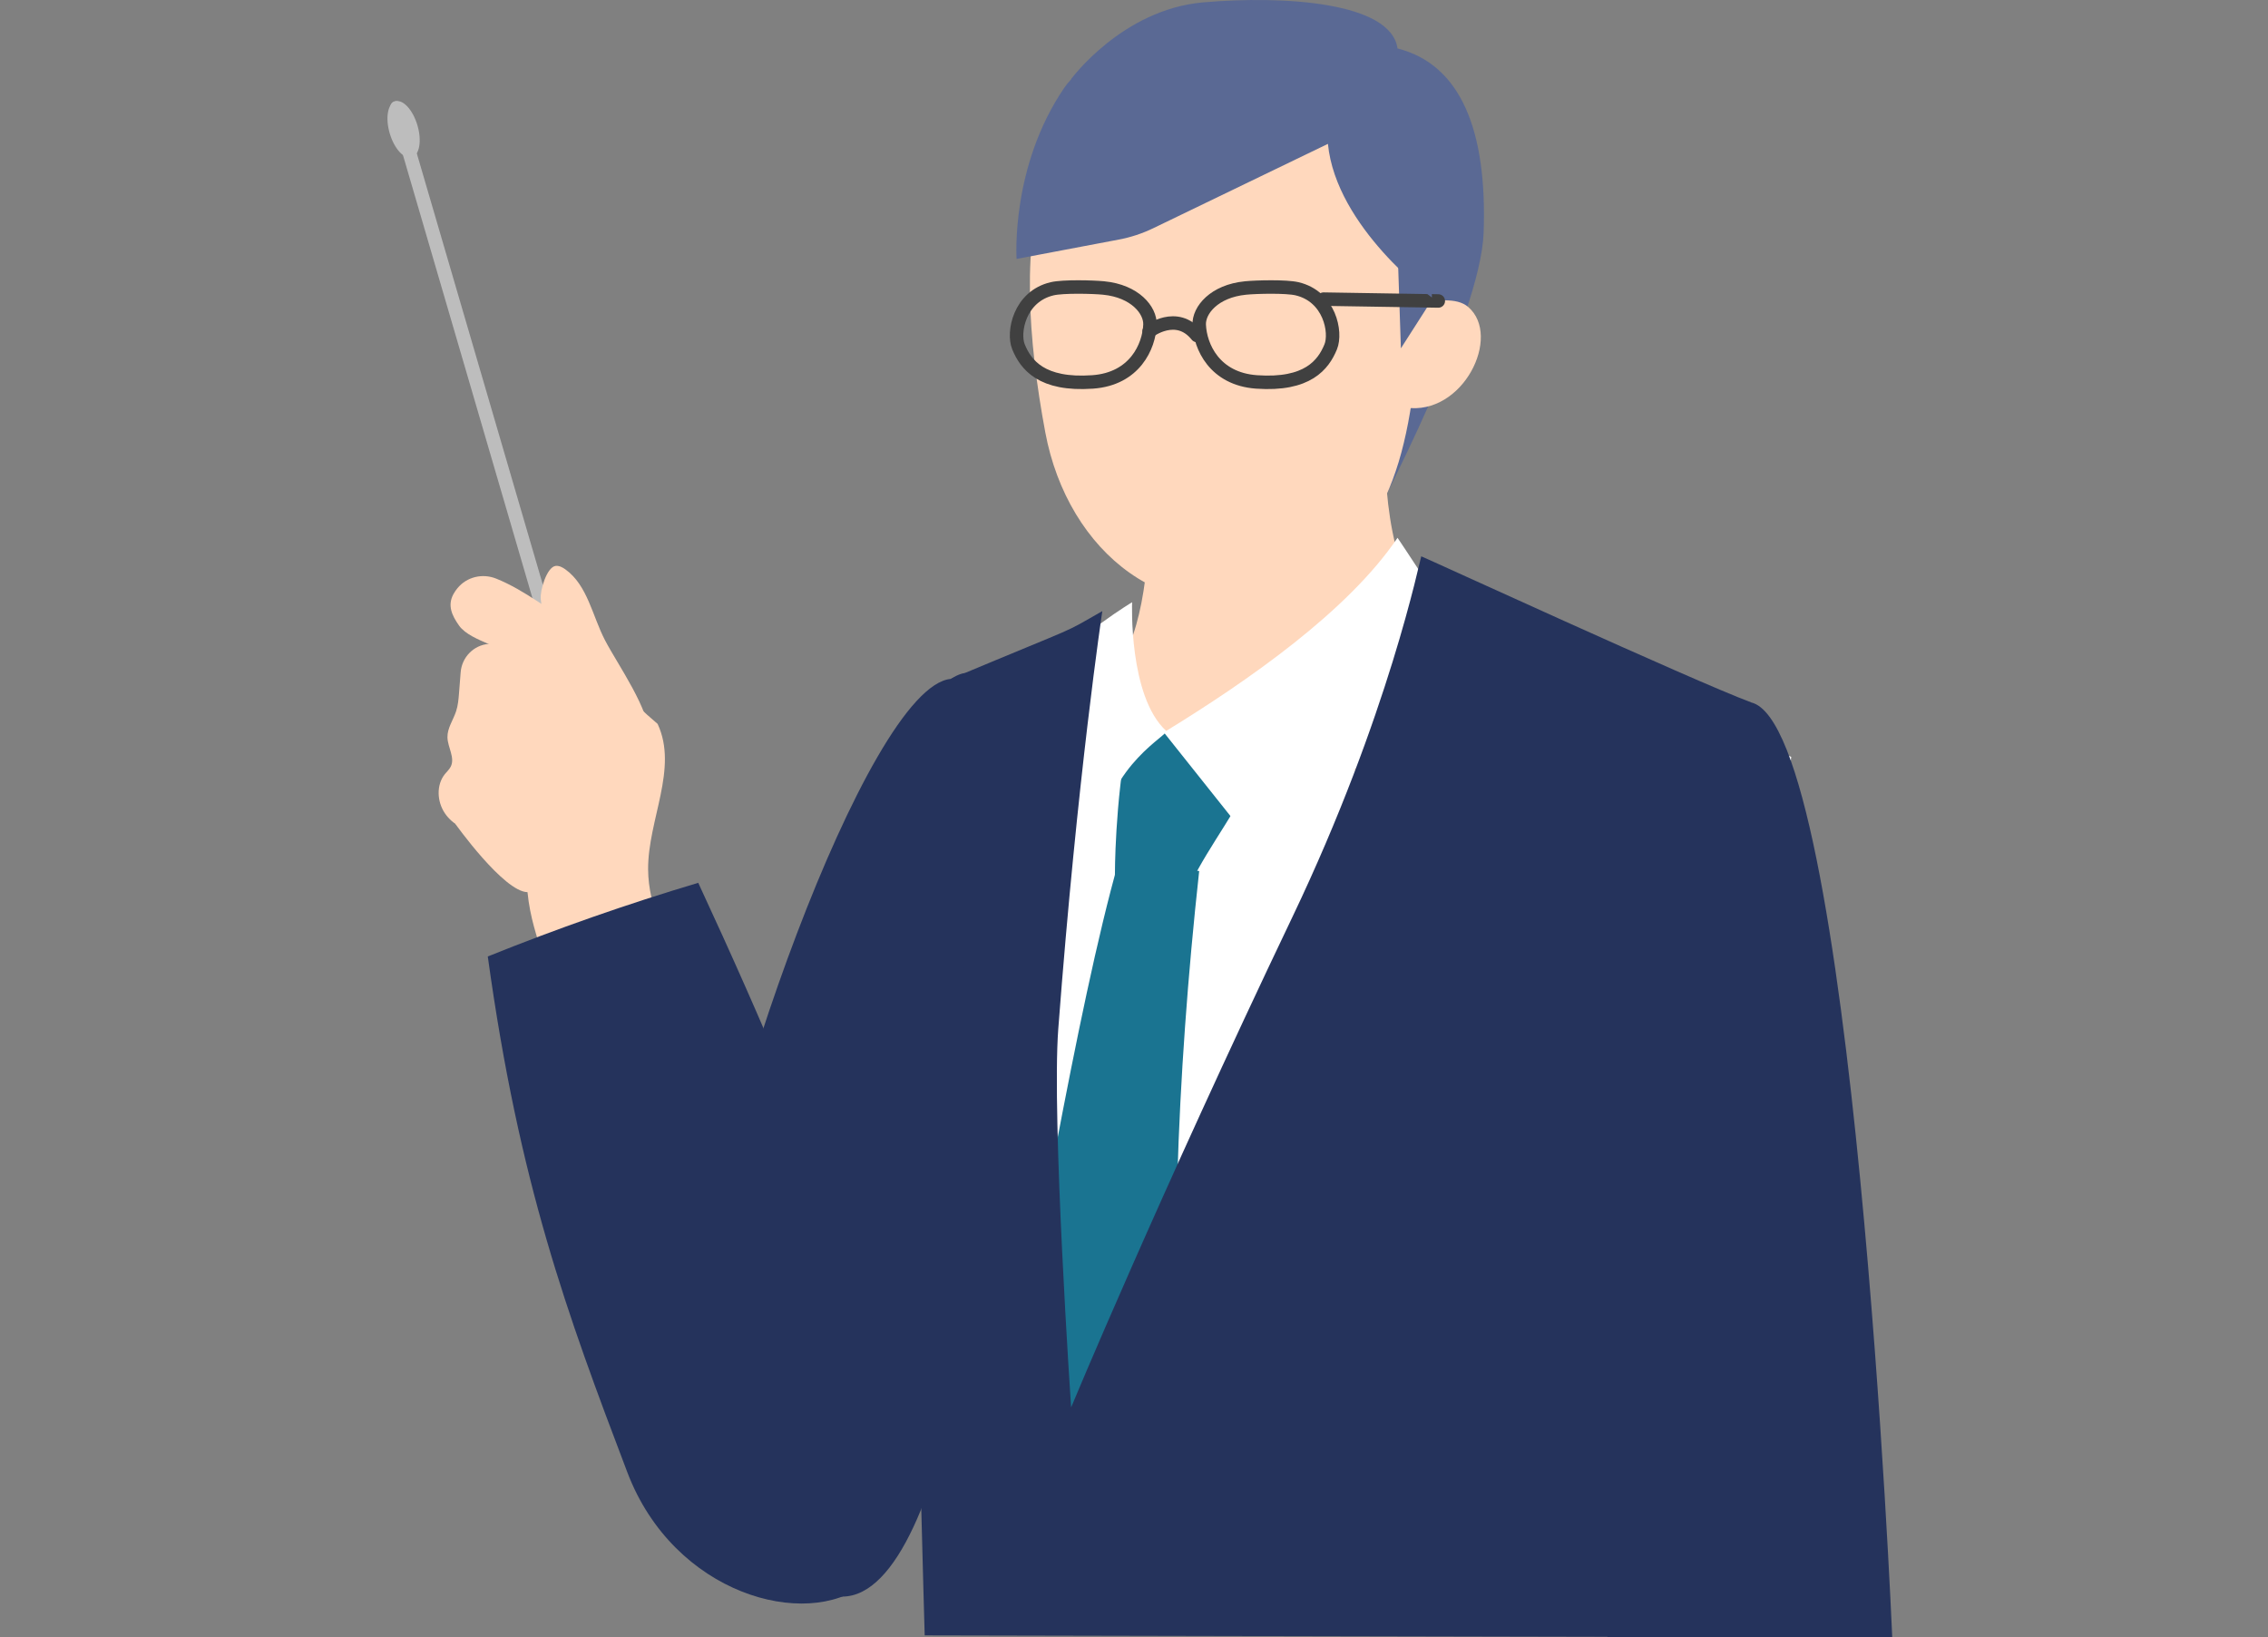 <svg width="194" height="140" viewBox="0 0 194 140" fill="none" xmlns="http://www.w3.org/2000/svg">
<rect x="0" y="0" width="194" height="140" fill="#808080" stroke="none"/>
<g clip-path="url(#clip0_1_1036)">
<path d="M91.623 6.762C91.623 6.762 95.993 0.806 102.914 0.203C109.834 -0.401 118.987 0.179 119.542 4.143C124.966 5.519 127.223 11.186 126.906 19.914C126.642 27.14 117.618 44.178 117.618 44.178L105.735 49.636L91.623 6.76V6.762Z" fill="#5A6994"/>
<path d="M98.47 42.889C100.787 43.148 116.253 31.697 118.57 31.44C118.57 40.246 115.65 59.652 139.499 60.929C139.499 79.996 124.896 96.692 108.366 96.692C89.601 96.692 75.485 85.416 75.485 64.331C96.912 64.331 97.861 55.496 98.47 42.889Z" fill="#FFD8BD"/>
<path d="M106.861 3.495C121.875 3.577 122.045 17.863 121.368 28.32C120.627 39.782 118.322 47.223 109.976 50.428C99.891 54.302 91.328 47.199 89.415 36.986C86.44 21.102 87.038 3.388 106.861 3.495Z" fill="#FFD8BD"/>
<path d="M121.467 25.633C122.843 25.841 124.54 25.348 125.593 26.257C128.492 28.756 125.13 35.593 120.231 34.853C120.303 31.955 120.373 29.058 121.466 25.633H121.467Z" fill="#FFD8BD"/>
<path d="M129.766 61.295C114.936 68.899 100.396 67.247 88.468 60.105C82.758 60.483 87.726 66.244 82.015 66.623C87.101 93.783 83.808 111.101 89.414 136.534C107.618 132.048 120.755 131.322 139.503 131.382C138.341 108.911 151.184 87.13 153.215 64.722C147.432 62.244 131.27 60.524 129.765 61.296L129.766 61.295Z" fill="white"/>
<path d="M95.698 73.625C92.085 86.291 88.222 110.229 85.615 123.141C88.31 124.231 91.442 127.879 94.291 128.454C97.142 129.028 98.583 124.537 101.306 123.518C99.972 110.33 100.624 92.247 102.576 74.487C100.828 74.247 97.672 74.17 95.696 73.625H95.698Z" fill="#1A7491"/>
<path d="M107.807 65.059C103.747 63.988 101 62.028 96.491 62.827C95.349 68.612 95.367 74.82 95.367 74.82C95.367 74.82 99.7 74.788 101.911 75.437C103.386 72.362 106.017 69.114 107.809 65.061L107.807 65.059Z" fill="#1A7491"/>
<path d="M88.66 58.055C92.5 54.08 96.839 51.502 96.839 51.502C96.839 51.502 96.517 59.531 99.749 62.5C100.067 62.817 94.892 65.289 94.096 71.584C89.625 65.754 93.79 63.185 88.66 58.055Z" fill="white"/>
<path d="M119.543 45.989C115.318 52.244 106.815 58.188 99.553 62.631C102.561 66.403 107.492 72.602 107.492 72.602C107.492 72.602 122.436 61.693 127.761 52.551C122.001 50.744 123.358 51.624 119.541 45.989H119.543Z" fill="white"/>
<path d="M121.571 47.575C121.456 47.815 118.82 61.107 110.553 78.411C99.031 102.528 91.621 120.355 91.621 120.355C91.621 120.355 89.943 95.621 90.523 87.981C92.161 66.357 94.291 52.26 94.291 52.26C90.603 54.359 93.017 53.162 81.341 58.052C79.21 68.063 79.014 99.37 78.465 111.058C78.346 113.597 79.096 139.852 79.096 139.852L146.7 139.997C146.7 87.677 140.02 86.213 149.802 60.069C144.816 58.214 121.734 47.612 121.569 47.573L121.571 47.575Z" fill="#25335C"/>
<path d="M149.803 60.072C158.562 62.227 161.858 140 161.858 140H137.499C137.499 140 132.28 91.085 132.945 87.984C135.028 78.25 140.389 61.453 149.805 60.072H149.803Z" fill="#25335C"/>
<path d="M81.342 58.055C74.159 58.681 60.604 97.67 59.738 111.452C58.809 126.229 58.74 136.534 72.043 136.534C81.437 136.534 85.824 99.469 83.626 90.313C82.118 84.029 82.32 80.02 82.017 74.394C81.775 69.896 86.697 54.616 81.342 58.055Z" fill="#25335C"/>
<path d="M119.542 21.142L119.83 29.788L122.949 24.917L119.542 21.142Z" fill="#5A6994"/>
<path d="M106.531 24.63C103.866 24.891 102.524 26.526 102.579 27.783C102.657 29.621 103.878 32.405 107.484 32.661C111.859 32.971 113.199 31.189 113.827 29.657C114.331 28.427 113.747 25.353 110.947 24.695C110.009 24.475 107.491 24.535 106.533 24.629L106.531 24.63Z" stroke="#404040" stroke-width="1.152" stroke-linecap="round" stroke-linejoin="round"/>
<path d="M94.414 24.63C97.079 24.891 98.421 26.526 98.366 27.783C98.288 29.621 97.067 32.405 93.461 32.661C89.086 32.971 87.746 31.189 87.118 29.657C86.614 28.427 87.198 25.353 89.998 24.695C90.936 24.475 93.454 24.535 94.412 24.629L94.414 24.63Z" stroke="#404040" stroke-width="1.152" stroke-linecap="round" stroke-linejoin="round"/>
<path d="M98.293 28.332C98.293 28.332 100.651 26.519 102.387 28.69" stroke="#404040" stroke-width="1.152" stroke-linecap="round" stroke-linejoin="round"/>
<path d="M113.216 25.58L123.029 25.738" stroke="#404040" stroke-width="1.152" stroke-linecap="round" stroke-linejoin="round"/>
<path d="M51.518 71.584L33.335 9.384L33.401 9.038C33.478 8.644 33.969 8.508 34.238 8.804L34.465 9.055L52.647 71.255L51.517 71.585L51.518 71.584Z" fill="#BDBDBD"/>
<path d="M113.59 12.302L98.646 19.517C97.711 19.969 96.722 20.294 95.703 20.487L86.956 22.143C86.956 22.143 86.424 14.254 91.041 7.499C93.725 3.575 103.74 1.347 112.212 3.267C117.169 4.39 122.273 10.182 122.273 10.182L122.481 25.442C122.481 25.442 114.287 19.462 113.588 12.302H113.59Z" fill="#5A6994"/>
<path d="M39.138 50.294C39.931 49.324 41.276 49.013 42.439 49.48C44.925 50.478 47 52.256 49.356 53.537C50.186 53.988 52.094 55.334 51.438 57.097C50.556 59.467 45.995 56.918 41.781 55.068C40.945 54.701 39.791 54.239 39.264 53.494C38.642 52.614 38.27 51.772 38.778 50.821C38.879 50.631 39.002 50.456 39.136 50.292L39.138 50.294Z" fill="#FFD8BD"/>
<path d="M42.424 55.044C42.211 55.044 41.996 55.051 41.783 55.068C40.506 55.173 39.505 56.212 39.404 57.489L39.266 59.248C39.225 59.777 39.181 60.312 39.017 60.815C38.772 61.569 38.257 62.263 38.274 63.056C38.294 63.911 38.939 64.79 38.557 65.557C38.436 65.799 38.228 65.985 38.057 66.194C37.307 67.124 37.381 68.547 38.047 69.538C38.714 70.528 39.863 71.115 41.089 71.124C42.951 71.598 44.814 72.07 46.676 72.544C46.842 72.586 47.019 72.627 47.182 72.578C47.348 72.527 47.471 72.39 47.575 72.254C48.291 71.313 48.47 69.848 47.643 69.003C48.669 69.004 49.372 67.862 49.358 66.835C49.344 65.809 48.852 64.861 48.518 63.889C48.412 63.581 48.32 63.252 48.386 62.931C48.453 62.611 48.671 62.346 48.836 62.063C49.771 60.464 48.94 58.304 47.489 57.151C46.038 55.999 44.236 55.056 42.424 55.042V55.044Z" fill="#FFD8BD"/>
<path d="M49.909 55.185C51.752 57.63 53.861 59.876 56.25 61.905C58.038 65.725 55.418 70.116 55.438 74.334C55.453 77.592 57.053 80.605 58.611 83.466C53.672 84.971 51.873 86.477 46.934 87.984C47.503 82.457 45.565 80.765 45.121 76.295C43.084 76.259 38.947 70.452 38.947 70.452C38.947 70.452 39.074 66.501 39.943 64.656C42.196 59.881 45.438 55.386 49.909 55.185Z" fill="#FFD8BD"/>
<path d="M48.747 58.123C47.683 55.615 46.541 53.947 46.255 51.238C46.175 50.488 46.787 48.466 47.538 48.393C47.839 48.364 48.123 48.519 48.367 48.694C50.267 50.065 50.667 52.672 51.75 54.749C52.861 56.878 55.629 60.727 55.569 63.127C55.547 63.992 54.335 62.998 53.494 63.202C52.67 63.402 51.883 62.793 51.305 62.174C49.857 60.624 48.986 58.689 48.747 58.123Z" fill="#FFD8BD"/>
<path d="M41.726 81.793C47.624 79.417 53.632 77.314 59.726 75.495C83.05 125.717 77.794 132.42 73.981 135.448C68.962 139.436 57.637 136.358 53.665 125.915C48.49 112.311 44.408 101.234 41.725 81.795L41.726 81.793Z" fill="#25335C"/>
<path d="M35.229 13.457C35.883 13.263 36.096 12.035 35.706 10.713C35.315 9.391 34.469 8.476 33.815 8.669C33.161 8.862 32.948 10.09 33.338 11.412C33.728 12.734 34.575 13.649 35.229 13.457Z" fill="#BDBDBD"/>
</g>
<defs>
<clipPath id="clip0_1_1036">
<rect width="128.716" height="140" fill="white" transform="translate(33.142)"/>
</clipPath>
</defs>
</svg>
